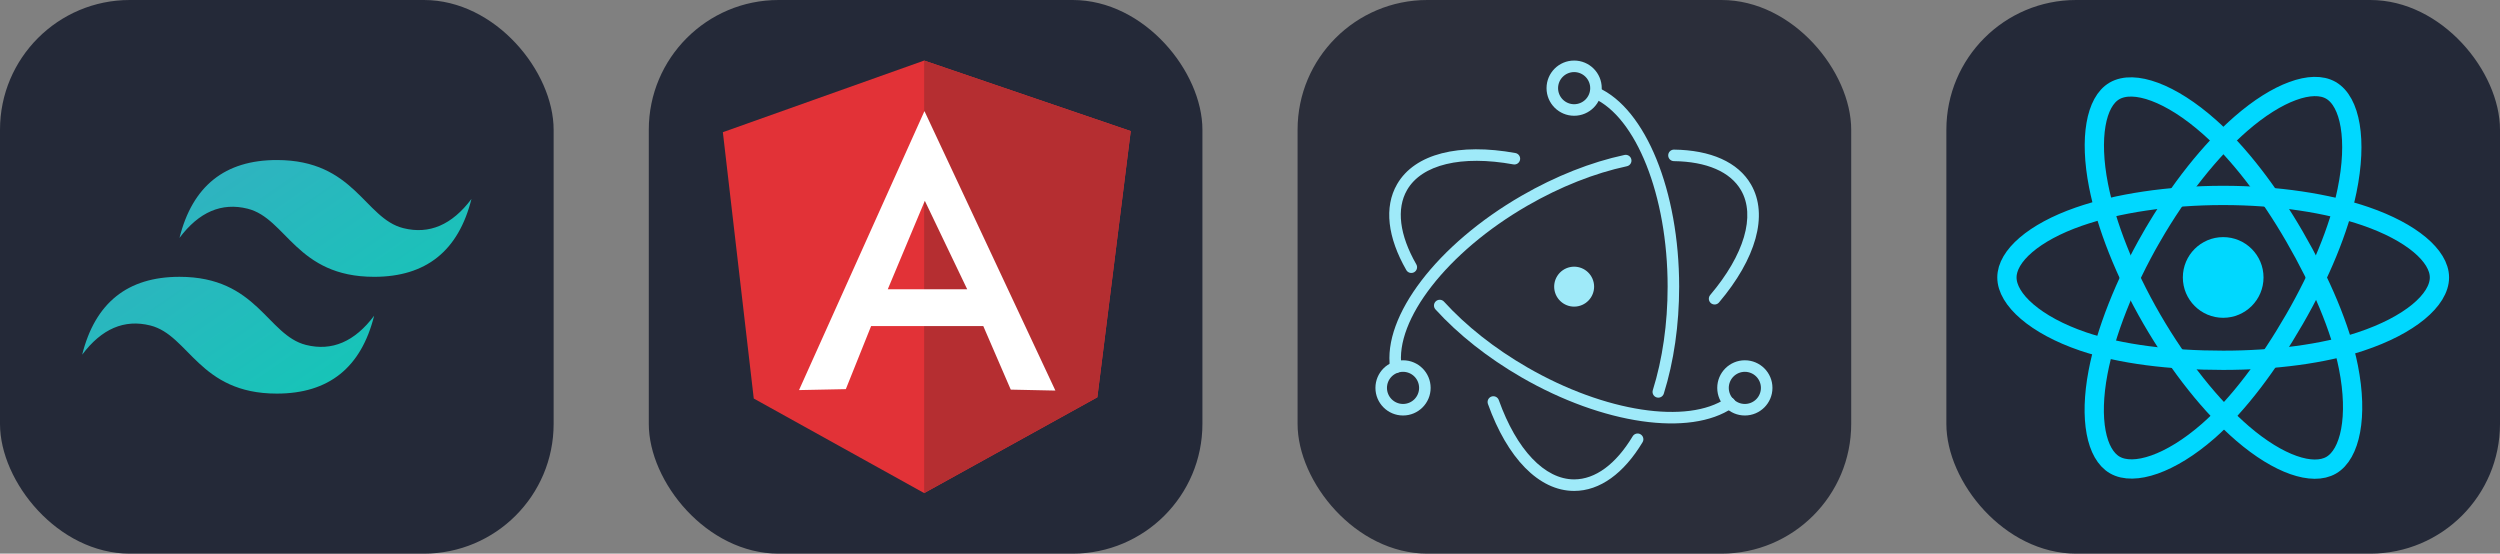 
  <svg width="216.75" height="48" viewBox="0 0 1156 256" fill="none" xmlns="http://www.w3.org/2000/svg" xmlns:xlink="http://www.w3.org/1999/xlink" version="1.1">
    
        <rect x="0" y="0" width="1156" height="256" fill="#808080" stroke="none"/>
    
        <g transform="translate(0, 0)">
          <svg xmlns="http://www.w3.org/2000/svg" width="256" height="256" fill="none" viewBox="0 0 256 256"><rect width="256" height="256" fill="#242938" rx="60"/><path fill="url(#paint0_linear_2_119)" fill-rule="evenodd" d="M83 110C88.999 86.001 104.001 74 128 74C164 74 168.5 101 186.5 105.5C198.501 108.501 209 104.001 218 92C212.001 115.999 196.999 128 173 128C137 128 132.5 101 114.5 96.5C102.499 93.499 92 97.999 83 110ZM38 164C43.999 140.001 59.001 128 83 128C119 128 123.5 155 141.5 159.5C153.501 162.501 164 158.001 173 146C167.001 169.999 151.999 182 128 182C92 182 87.5 155 69.5 150.5C57.499 147.499 47 151.999 38 164Z" clip-rule="evenodd"/><defs><linearGradient id="paint0_linear_2_119" x1="86.5" x2="163.5" y1="74" y2="185.5" gradientUnits="userSpaceOnUse"><stop stop-color="#32B1C1"/><stop offset="1" stop-color="#14C6B7"/></linearGradient></defs></svg>
        </g>
         
        <g transform="translate(300, 0)">
          <svg width="256" height="256" viewBox="0 0 256 256" fill="none" xmlns="http://www.w3.org/2000/svg">
<rect width="256" height="256" rx="60" fill="#242938"/>
<path d="M34.25 61.125L127.325 28L222.85 60.612L207.412 183.7L127.325 228L48.538 184.275L34.25 61.125Z" fill="#E23237"/>
<path d="M222.85 60.612L127.325 28V228L207.412 183.7L222.85 60.612Z" fill="#B52E31"/>
<path d="M127.469 51.375L69.469 180.375L91.112 179.937L102.8 150.788H154.675L167.375 180.163L188.012 180.6L127.469 51.375ZM127.612 92.787L147.237 133.769H110.5L127.669 92.787H127.612Z" fill="white"/>
</svg>

        </g>
         
        <g transform="translate(600, 0)">
          <svg xmlns="http://www.w3.org/2000/svg" width="256" height="256" fill="none" viewBox="0 0 256 256"><rect width="256" height="256" fill="#2B2E3A" rx="60"/><path fill="#9FEAF9" d="M100.768 70.772C74.763 66.036 54.201 70.993 46.006 85.187C39.891 95.779 41.639 109.822 50.246 124.833C50.416 125.145 50.646 125.419 50.924 125.641C51.202 125.862 51.52 126.026 51.862 126.123C52.204 126.219 52.561 126.247 52.914 126.203C53.266 126.16 53.606 126.047 53.914 125.87C54.222 125.693 54.492 125.457 54.708 125.175C54.923 124.892 55.08 124.57 55.169 124.226C55.258 123.883 55.278 123.525 55.227 123.173C55.176 122.822 55.055 122.484 54.872 122.18C47.12 108.658 45.611 96.539 50.625 87.854C57.433 76.063 75.773 71.641 99.812 76.019C100.503 76.134 101.211 75.973 101.784 75.57C102.357 75.167 102.748 74.555 102.874 73.866C102.999 73.177 102.849 72.467 102.455 71.888C102.061 71.309 101.455 70.908 100.768 70.772V70.772ZM63.769 143.079C74.284 154.634 87.945 165.473 103.525 174.467C141.248 196.247 181.408 202.068 201.2 188.573C201.496 188.379 201.75 188.127 201.948 187.833C202.146 187.54 202.283 187.209 202.352 186.862C202.421 186.515 202.42 186.157 202.349 185.81C202.278 185.463 202.139 185.134 201.939 184.841C201.74 184.548 201.484 184.298 201.187 184.106C200.89 183.913 200.557 183.782 200.208 183.719C199.86 183.656 199.502 183.663 199.157 183.74C198.811 183.817 198.484 183.962 198.195 184.167C180.481 196.245 142.333 190.715 106.192 169.849C91.078 161.123 77.849 150.627 67.714 139.489C67.479 139.228 67.194 139.017 66.877 138.866C66.56 138.716 66.216 138.63 65.865 138.613C65.514 138.595 65.164 138.648 64.833 138.766C64.503 138.885 64.199 139.067 63.94 139.304C63.68 139.54 63.469 139.825 63.32 140.143C63.171 140.461 63.086 140.805 63.07 141.156C63.054 141.507 63.108 141.857 63.228 142.187C63.348 142.517 63.532 142.82 63.769 143.079V143.079Z"/><path fill="#9FEAF9" d="M194.886 139.835C211.914 119.719 217.859 99.487 209.681 85.323C203.664 74.9 190.943 69.397 174.036 69.177C173.335 69.178 172.663 69.455 172.165 69.947C171.667 70.44 171.382 71.109 171.373 71.809C171.364 72.51 171.631 73.186 172.116 73.692C172.602 74.197 173.267 74.491 173.967 74.51C189.172 74.708 200.132 79.449 205.063 87.99C211.855 99.755 206.553 117.797 190.815 136.389C190.584 136.656 190.408 136.965 190.298 137.301C190.188 137.636 190.145 137.989 190.172 138.341C190.199 138.693 190.296 139.035 190.457 139.349C190.617 139.664 190.839 139.943 191.108 140.171C191.377 140.398 191.689 140.571 192.025 140.677C192.362 140.784 192.716 140.823 193.067 140.791C193.418 140.76 193.76 140.66 194.072 140.495C194.385 140.331 194.661 140.107 194.886 139.835V139.835ZM151.125 71.66C135.729 74.959 119.341 81.409 103.603 90.495C64.661 112.978 39.258 146.131 42.786 170.17C42.833 170.52 42.949 170.857 43.127 171.161C43.306 171.466 43.542 171.732 43.824 171.945C44.106 172.157 44.428 172.311 44.77 172.399C45.112 172.486 45.468 172.505 45.817 172.453C46.166 172.402 46.502 172.282 46.804 172.1C47.106 171.918 47.37 171.678 47.579 171.393C47.788 171.109 47.938 170.786 48.021 170.443C48.104 170.1 48.118 169.744 48.063 169.395C44.93 148.051 69.01 116.626 106.27 95.114C121.537 86.299 137.405 80.054 152.242 76.875C152.589 76.807 152.919 76.67 153.213 76.472C153.507 76.275 153.759 76.021 153.953 75.726C154.148 75.43 154.282 75.099 154.347 74.751C154.413 74.403 154.408 74.046 154.334 73.7C154.26 73.354 154.118 73.026 153.916 72.735C153.713 72.445 153.456 72.197 153.157 72.007C152.858 71.818 152.525 71.689 152.176 71.629C151.827 71.57 151.47 71.58 151.125 71.66Z"/><path fill="#9FEAF9" d="M88.036 186.835C96.94 211.695 111.505 227.002 127.883 227.002C139.828 227.002 150.879 218.859 159.497 204.524C159.684 204.224 159.808 203.889 159.865 203.54C159.921 203.191 159.907 202.835 159.824 202.491C159.741 202.147 159.591 201.824 159.381 201.539C159.172 201.254 158.909 201.013 158.606 200.831C158.303 200.649 157.966 200.529 157.617 200.478C157.267 200.427 156.91 200.446 156.568 200.534C156.226 200.622 155.904 200.777 155.622 200.99C155.34 201.203 155.104 201.471 154.926 201.776C147.181 214.659 137.668 221.668 127.883 221.668C114.278 221.668 101.287 208.016 93.058 185.038C92.945 184.702 92.767 184.391 92.532 184.125C92.298 183.858 92.013 183.641 91.694 183.486C91.375 183.331 91.028 183.241 90.673 183.222C90.319 183.203 89.965 183.255 89.63 183.374C89.296 183.494 88.99 183.679 88.728 183.918C88.466 184.158 88.255 184.448 88.106 184.77C87.958 185.092 87.876 185.441 87.864 185.795C87.852 186.15 87.911 186.504 88.037 186.835H88.036ZM169.358 181.972C173.968 167.244 176.443 150.254 176.443 132.549C176.443 88.37 160.98 50.286 138.956 40.507C138.313 40.238 137.589 40.231 136.941 40.489C136.293 40.746 135.771 41.247 135.488 41.885C135.205 42.522 135.183 43.245 135.427 43.899C135.671 44.553 136.161 45.085 136.792 45.381C156.435 54.104 171.109 90.247 171.109 132.549C171.109 149.726 168.712 166.179 164.269 180.379C164.159 180.715 164.116 181.069 164.144 181.422C164.172 181.774 164.269 182.117 164.431 182.432C164.592 182.746 164.815 183.025 165.085 183.253C165.356 183.48 165.669 183.652 166.006 183.757C166.343 183.863 166.698 183.9 167.05 183.867C167.402 183.835 167.744 183.732 168.056 183.566C168.368 183.4 168.644 183.174 168.867 182.9C169.091 182.626 169.258 182.311 169.359 181.972H169.358ZM219.582 179.36C219.582 172.311 213.868 166.597 206.819 166.597C199.77 166.597 194.056 172.311 194.056 179.36C194.056 186.409 199.77 192.123 206.819 192.123C213.868 192.123 219.582 186.409 219.582 179.36ZM214.249 179.36C214.249 180.336 214.057 181.302 213.683 182.203C213.31 183.105 212.763 183.924 212.073 184.614C211.383 185.304 210.564 185.851 209.662 186.225C208.761 186.598 207.795 186.79 206.819 186.79C205.843 186.79 204.877 186.598 203.976 186.225C203.074 185.851 202.255 185.304 201.565 184.614C200.875 183.924 200.328 183.105 199.955 182.203C199.581 181.302 199.389 180.336 199.389 179.36C199.389 177.39 200.172 175.5 201.565 174.106C202.959 172.713 204.848 171.93 206.819 171.93C208.79 171.93 210.679 172.713 212.073 174.106C213.466 175.5 214.249 177.39 214.249 179.36ZM48.763 192.123C55.813 192.123 61.527 186.409 61.527 179.36C61.527 172.311 55.812 166.597 48.763 166.597C41.715 166.597 36 172.311 36 179.36C36 186.409 41.715 192.123 48.763 192.123ZM48.763 186.79C46.792 186.79 44.903 186.007 43.509 184.614C42.116 183.221 41.333 181.331 41.333 179.36C41.333 177.39 42.116 175.5 43.509 174.106C44.903 172.713 46.792 171.93 48.763 171.93C50.734 171.93 52.623 172.713 54.017 174.106C55.41 175.5 56.193 177.39 56.193 179.36C56.193 181.331 55.41 183.221 54.017 184.614C52.623 186.007 50.734 186.79 48.763 186.79V186.79Z"/><path fill="#9FEAF9" d="M127.883 53.526C134.932 53.526 140.646 47.812 140.646 40.763C140.646 33.714 134.932 28 127.883 28C120.834 28 115.12 33.714 115.12 40.763C115.12 47.812 120.834 53.526 127.883 53.526V53.526ZM127.883 48.193C125.912 48.193 124.023 47.41 122.629 46.017C121.236 44.623 120.453 42.734 120.453 40.763C120.453 38.792 121.236 36.903 122.629 35.509C124.023 34.116 125.912 33.333 127.883 33.333C129.854 33.333 131.743 34.116 133.137 35.509C134.53 36.903 135.313 38.792 135.313 40.763C135.313 42.734 134.53 44.623 133.137 46.017C131.743 47.41 129.854 48.193 127.883 48.193V48.193ZM129.832 141.575C124.847 142.652 119.936 139.484 118.857 134.499C118.34 132.105 118.795 129.604 120.122 127.546C121.449 125.488 123.539 124.041 125.933 123.523C130.918 122.446 135.829 125.614 136.909 130.599C137.986 135.584 134.818 140.496 129.832 141.575Z"/></svg>
        </g>
         
        <g transform="translate(900, 0)">
          <svg xmlns="http://www.w3.org/2000/svg" width="256" height="256" fill="none" viewBox="0 0 256 256"><rect width="256" height="256" fill="#242938" rx="60"/><path fill="#00D8FF" d="M128.001 146.951C138.305 146.951 146.657 138.598 146.657 128.295C146.657 117.992 138.305 109.639 128.001 109.639C117.698 109.639 109.345 117.992 109.345 128.295C109.345 138.598 117.698 146.951 128.001 146.951Z"/><path fill-rule="evenodd" stroke="#00D8FF" stroke-width="8.911" d="M128.002 90.363C153.05 90.363 176.319 93.957 193.864 99.998C215.003 107.275 228 118.306 228 128.295C228 138.704 214.226 150.423 191.525 157.944C174.363 163.63 151.779 166.598 128.002 166.598C103.624 166.598 80.539 163.812 63.183 157.881C41.225 150.376 28 138.506 28 128.295C28 118.387 40.41 107.441 61.252 100.175C78.862 94.035 102.705 90.363 127.998 90.363H128.002Z" clip-rule="evenodd"/><path fill-rule="evenodd" stroke="#00D8FF" stroke-width="8.911" d="M94.981 109.438C107.495 87.74 122.232 69.378 136.23 57.197C153.094 42.521 169.144 36.773 177.796 41.762C186.813 46.962 190.084 64.75 185.259 88.171C181.614 105.879 172.9 126.925 161.021 147.523C148.842 168.641 134.897 187.247 121.09 199.315C103.619 214.587 86.728 220.114 77.883 215.013C69.3 210.067 66.018 193.846 70.136 172.161C73.615 153.838 82.345 131.349 94.977 109.438L94.981 109.438Z" clip-rule="evenodd"/><path fill-rule="evenodd" stroke="#00D8FF" stroke-width="8.911" d="M95.012 147.578C82.463 125.904 73.919 103.962 70.353 85.752C66.06 63.811 69.095 47.035 77.74 42.032C86.749 36.816 103.792 42.866 121.674 58.744C135.194 70.748 149.077 88.805 160.99 109.383C173.204 130.481 182.358 151.856 185.919 169.844C190.425 192.608 186.778 210.001 177.941 215.116C169.367 220.08 153.676 214.825 136.945 200.427C122.809 188.263 107.685 169.468 95.012 147.578Z" clip-rule="evenodd"/></svg>
        </g>
        
  </svg>
  